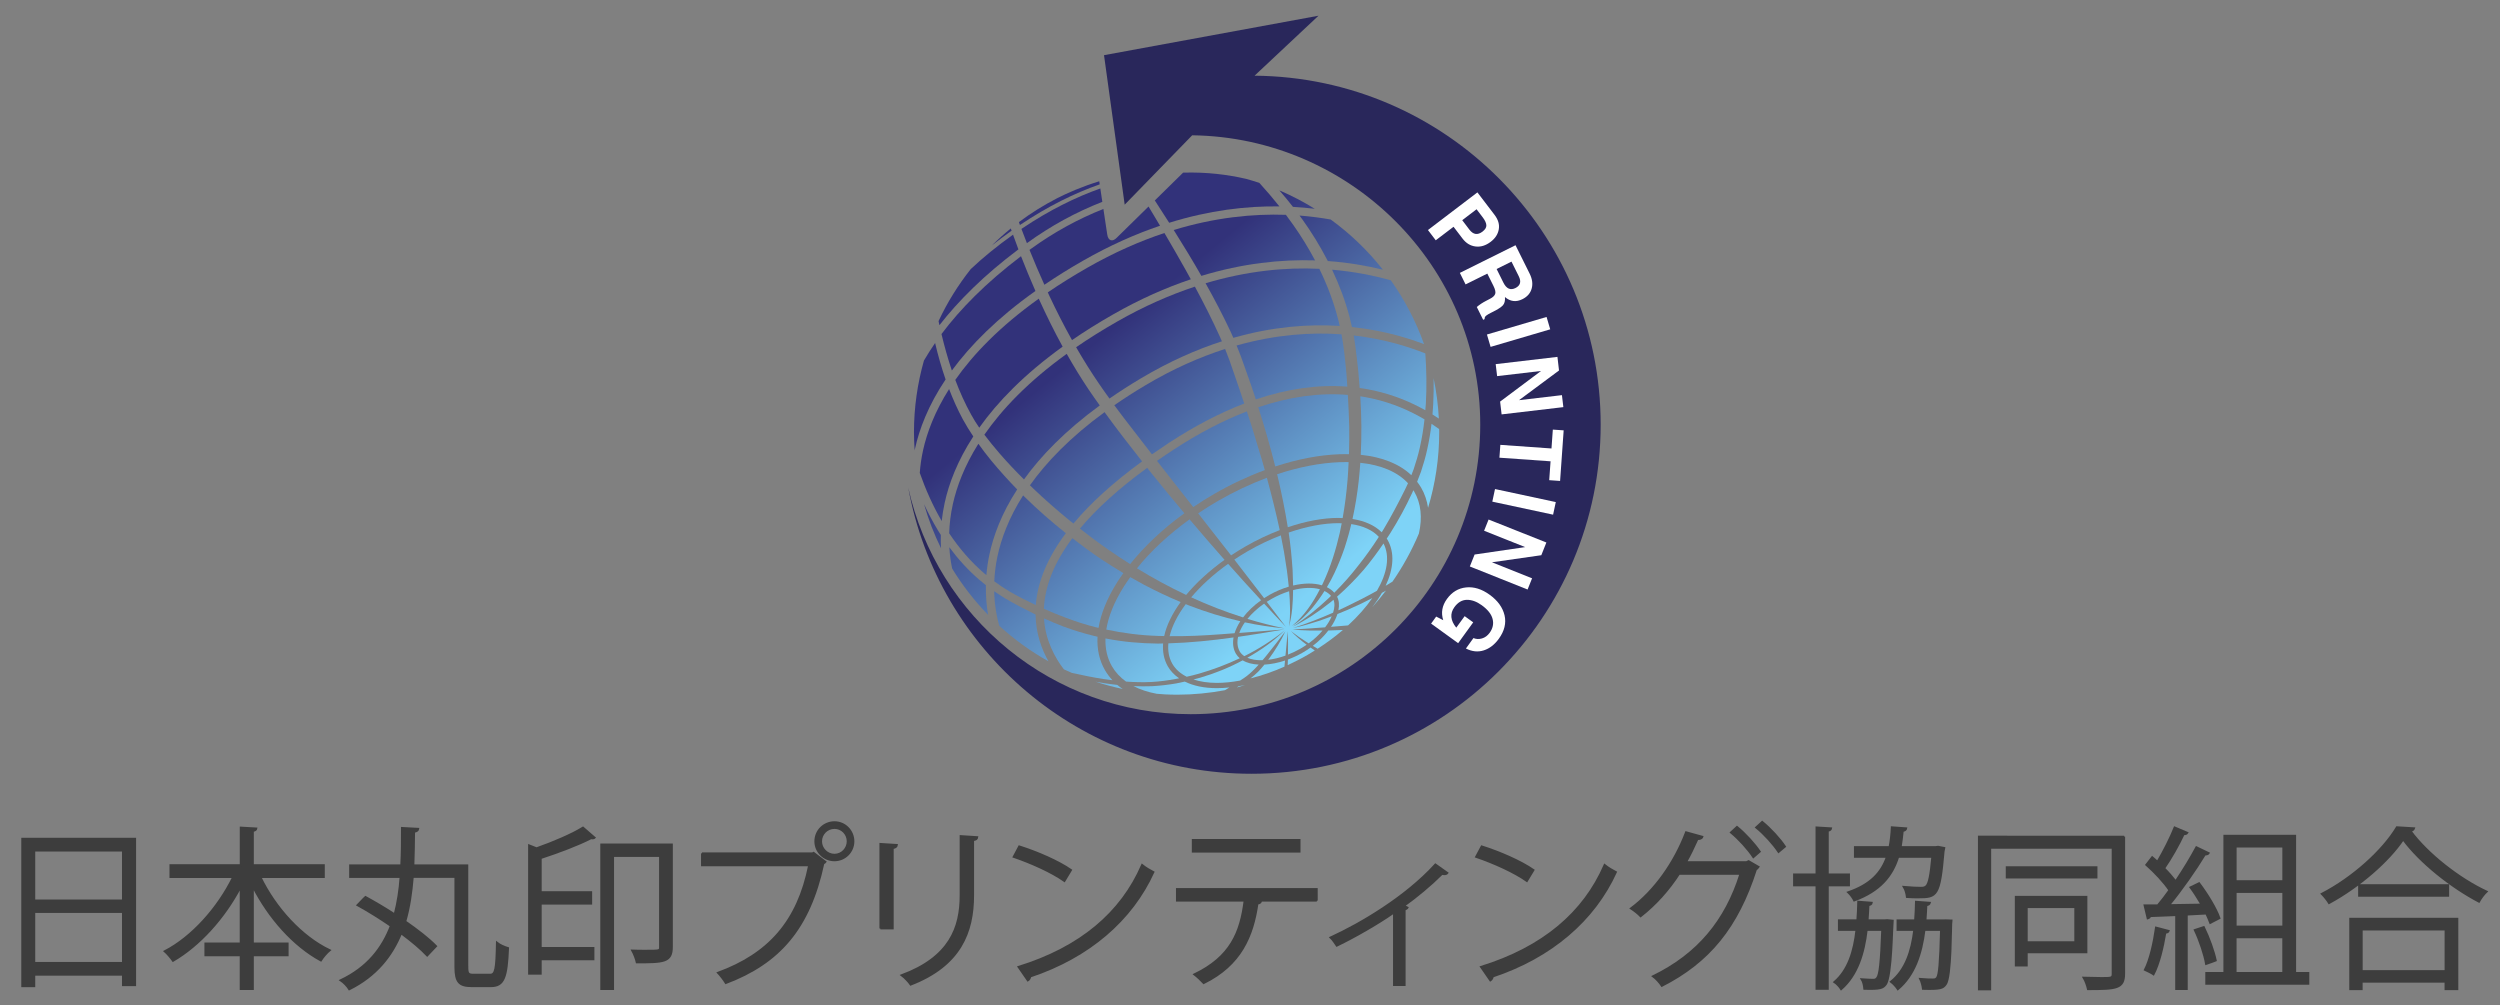 <svg xmlns="http://www.w3.org/2000/svg" xmlns:xlink="http://www.w3.org/1999/xlink" id="Layer_1" x="0px" y="0px" viewBox="0 0 6506.5 2616.9" style="enable-background:new 0 0 6506.5 2616.9;" xml:space="preserve"><rect x="0" y="0" width="6506.5" height="2616.9" fill="#808080" stroke="none"/><style type="text/css">	.st0{fill:#F58020;}	.st1{fill:#01723A;}	.st2{fill:#23B6EA;}	.st3{fill:none;stroke:#F58020;stroke-width:8;stroke-miterlimit:10;}	.st4{fill:none;stroke:#01723A;stroke-width:8;stroke-miterlimit:10;}	.st5{fill:none;stroke:#01723A;stroke-width:7;stroke-miterlimit:10;}	.st6{fill:none;stroke:#27B6EA;stroke-width:8;stroke-miterlimit:10;}	.st7{fill:none;stroke:#E61E25;stroke-width:7;stroke-miterlimit:10;}	.st8{fill:#D2E9F8;}	.st9{fill:#FBD3DD;}	.st10{fill:#BCD7A3;}	.st11{fill:#6FBCE9;}	.st12{fill:#DF1A7B;}	.st13{fill:#C8C9E5;}	.st14{fill:#EDAD94;}	.st15{fill:#359946;}	.st16{fill:#F4AAB9;}	.st17{fill:#939797;}	.st18{fill:#29275B;}	.st19{fill:url(#SVGID_1_);}	.st20{fill:url(#SVGID_2_);}	.st21{fill:url(#SVGID_3_);}	.st22{fill:url(#SVGID_4_);}	.st23{fill:url(#SVGID_5_);}	.st24{fill:url(#SVGID_6_);}	.st25{fill:url(#SVGID_7_);}	.st26{fill:url(#SVGID_8_);}	.st27{fill:url(#SVGID_9_);}	.st28{fill:url(#SVGID_10_);}	.st29{fill:url(#SVGID_11_);}	.st30{fill:url(#SVGID_12_);}	.st31{fill:url(#SVGID_13_);}	.st32{fill:url(#SVGID_14_);}	.st33{fill:url(#SVGID_15_);}	.st34{fill:url(#SVGID_16_);}	.st35{fill:url(#SVGID_17_);}	.st36{fill:url(#SVGID_18_);}	.st37{fill:url(#SVGID_19_);}	.st38{fill:url(#SVGID_20_);}	.st39{fill:url(#SVGID_21_);}	.st40{fill:url(#SVGID_22_);}	.st41{fill:url(#SVGID_23_);}	.st42{fill:url(#SVGID_24_);}	.st43{fill:url(#SVGID_25_);}	.st44{fill:url(#SVGID_26_);}	.st45{fill:url(#SVGID_27_);}	.st46{fill:url(#SVGID_28_);}	.st47{fill:url(#SVGID_29_);}	.st48{fill:url(#SVGID_30_);}	.st49{fill:url(#SVGID_31_);}	.st50{fill:url(#SVGID_32_);}	.st51{fill:url(#SVGID_33_);}	.st52{fill:url(#SVGID_34_);}	.st53{fill:url(#SVGID_35_);}	.st54{fill:url(#SVGID_36_);}	.st55{fill:url(#SVGID_37_);}	.st56{fill:url(#SVGID_38_);}	.st57{fill:url(#SVGID_39_);}	.st58{fill:url(#SVGID_40_);}	.st59{fill:url(#SVGID_41_);}	.st60{fill:url(#SVGID_42_);}	.st61{fill:url(#SVGID_43_);}	.st62{fill:url(#SVGID_44_);}	.st63{fill:url(#SVGID_45_);}	.st64{fill:url(#SVGID_46_);}	.st65{fill:url(#SVGID_47_);}	.st66{fill:url(#SVGID_48_);}	.st67{fill:url(#SVGID_49_);}	.st68{fill:url(#SVGID_50_);}	.st69{fill:url(#SVGID_51_);}	.st70{fill:url(#SVGID_52_);}	.st71{fill:url(#SVGID_53_);}	.st72{fill:url(#SVGID_54_);}	.st73{fill:url(#SVGID_55_);}	.st74{fill:url(#SVGID_56_);}	.st75{fill:url(#SVGID_57_);}	.st76{fill:url(#SVGID_58_);}	.st77{fill:url(#SVGID_59_);}	.st78{fill:#FFFFFF;}	.st79{fill:#3D3D3D;stroke:#3D3D3D;stroke-width:5;stroke-miterlimit:10;}</style><g>	<path class="st18" d="M3265.1,197l166.4-156.1l-558.2,102.7l53.8,389.1l175.7-180.6c411.6,5.3,749.7,340.4,749.7,753.2  c0,416.1-337.3,753.4-753.4,753.4c-359.9,0-660.7-252.5-735.4-590c77,423.7,447.7,745.1,893.6,745.1  c501.8,0,908.6-406.8,908.6-908.6C4165.9,606.2,3763.3,201.2,3265.1,197z"></path>	<g>		<linearGradient id="SVGID_1_" gradientUnits="userSpaceOnUse" x1="3725.135" y1="1285.123" x2="3183.933" y2="619.895">			<stop offset="0" style="stop-color:#7ED3F7"></stop>			<stop offset="1" style="stop-color:#32327A"></stop>		</linearGradient>		<path class="st19" d="M3433.7,699.6c-87.6-4.1-187.3,5.1-296.1,37.6c23.1,41.2,45.1,83.2,65.3,126.3c2.4,5.2,4.7,10.5,7,15.8   c102.5-29.3,195.8-36.2,276.8-31c-1.1-4.7-2.2-9.5-3.3-14.2C3471.8,787.7,3454.8,742.8,3433.7,699.6z"></path>		<linearGradient id="SVGID_2_" gradientUnits="userSpaceOnUse" x1="3679.091" y1="1322.583" x2="3137.889" y2="657.355">			<stop offset="0" style="stop-color:#7ED3F7"></stop>			<stop offset="1" style="stop-color:#32327A"></stop>		</linearGradient>		<path class="st20" d="M3496.4,901.5c-1.3-10.5-3.1-21-5.1-31.4c-79.4-5.7-171.5,0.5-272.9,29.1c7.7,18.8,14.9,37.9,21.3,56.8   c9.7,27.8,19.9,55.4,28.7,83.5c82.7-27.9,162.2-39.1,238.1-33.2c-0.8-11.8-1.5-23.7-2.4-35.5   C3501.6,947.6,3499.7,924.1,3496.4,901.5z"></path>		<linearGradient id="SVGID_3_" gradientUnits="userSpaceOnUse" x1="3498.85" y1="1469.219" x2="2957.648" y2="803.991">			<stop offset="0" style="stop-color:#7ED3F7"></stop>			<stop offset="1" style="stop-color:#32327A"></stop>		</linearGradient>		<path class="st21" d="M2830,696.7c-37.4,21.4-71.6,42.8-103,64.2c1.2,2.6,2.3,5.3,3.6,8c18.5,39.4,38.2,78.2,59.4,116.2   c32.5-22.3,68-44.6,106.8-66.7c70-40,137.7-69.8,202.4-91.5c-4.4-8.1-8.8-16.2-13.3-24.2c-18.1-32.3-36.6-64.3-55.4-96.3   C2966.4,627.7,2899.4,657.1,2830,696.7z"></path>		<linearGradient id="SVGID_4_" gradientUnits="userSpaceOnUse" x1="3747.795" y1="1266.688" x2="3206.592" y2="601.46">			<stop offset="0" style="stop-color:#7ED3F7"></stop>			<stop offset="1" style="stop-color:#32327A"></stop>		</linearGradient>		<path class="st22" d="M3346.7,559.1c-86.7-3-185,6.9-292,39.5c24.8,39.3,48.9,79,72,119.4c108.2-32.9,207.8-43.1,295.9-40.3   c-16.8-31.7-35.7-62.4-56.4-91.8C3359.9,576.9,3353.4,567.9,3346.7,559.1z"></path>		<linearGradient id="SVGID_5_" gradientUnits="userSpaceOnUse" x1="3617.953" y1="1372.322" x2="3076.751" y2="707.094">			<stop offset="0" style="stop-color:#7ED3F7"></stop>			<stop offset="1" style="stop-color:#32327A"></stop>		</linearGradient>		<path class="st23" d="M3511.5,1109.8c-0.7-27.4-2-54.7-3.6-82c-74-6.2-151.9,4.7-233.1,32.1c16.2,50.9,31.2,102.2,44.1,154.1   c57.3-18.8,113.7-29.8,166.1-31.8c8.9-0.3,17.4-0.3,25.9-0.1C3511.6,1158,3511.8,1133.9,3511.5,1109.8z"></path>		<linearGradient id="SVGID_6_" gradientUnits="userSpaceOnUse" x1="3410.492" y1="1541.104" x2="2869.289" y2="875.876">			<stop offset="0" style="stop-color:#7ED3F7"></stop>			<stop offset="1" style="stop-color:#32327A"></stop>		</linearGradient>		<path class="st24" d="M3240.5,1422.7c29.6-17.1,60-31.5,90.1-43c-9.6-44.8-20.7-89.2-32.7-133.5l-0.7-2.7   c-42.5,15.8-85.3,36-127.1,60.1c-17.8,10.3-35.1,21.1-51.8,32.4c28.6,36.4,57.1,72.9,85.6,109.4   C3215.7,1437.7,3227.8,1430.1,3240.5,1422.7z"></path>		<linearGradient id="SVGID_7_" gradientUnits="userSpaceOnUse" x1="3269.992" y1="1655.409" x2="2728.79" y2="990.181">			<stop offset="0" style="stop-color:#7ED3F7"></stop>			<stop offset="1" style="stop-color:#32327A"></stop>		</linearGradient>		<path class="st25" d="M3282.1,1562.2c-29-31.3-57.6-62.9-85.8-94.8c-38.3,27.3-70.8,57.1-96.1,87.2c43.8,20.1,88.9,37.7,135,52.3   C3247.2,1591,3263,1575.7,3282.1,1562.2z"></path>		<linearGradient id="SVGID_8_" gradientUnits="userSpaceOnUse" x1="3015.931" y1="1862.103" x2="2474.729" y2="1196.875">			<stop offset="0" style="stop-color:#7ED3F7"></stop>			<stop offset="1" style="stop-color:#32327A"></stop>		</linearGradient>		<path class="st26" d="M2587.7,1512.9c12.8,9.5,26,18.4,39.7,26.5c22,12.7,45.2,24.4,68.4,35.4c4.7-61.4,30.9-123.9,78.2-187.1   c-37.2-29.6-73.1-60.9-107.1-94.3c-1.4-1.3-2.7-2.7-4.1-4.1c-37.3,58.6-56.8,112.4-66.5,157.2   C2591.2,1470.1,2588.7,1492.4,2587.7,1512.9z"></path>		<linearGradient id="SVGID_9_" gradientUnits="userSpaceOnUse" x1="3056.864" y1="1828.801" x2="2515.662" y2="1163.573">			<stop offset="0" style="stop-color:#7ED3F7"></stop>			<stop offset="1" style="stop-color:#32327A"></stop>		</linearGradient>		<path class="st27" d="M2852.8,1632.7c2.1,0.5,4.2,0.9,6.2,1.4c6.2-37.1,22.3-77.1,48.4-118.5c5.1-8.1,10.6-16.1,16.3-24   c-19.2-11.5-38.2-23.4-56.9-35.7c-26-17.5-51.1-36-75.9-55.2c-46.7,62.5-71.4,123.8-74.1,183.6c19.3,8.6,38.7,16.8,58.5,24   C2800.6,1617.9,2826.5,1626,2852.8,1632.7z"></path>		<linearGradient id="SVGID_10_" gradientUnits="userSpaceOnUse" x1="3118.863" y1="1778.362" x2="2577.66" y2="1113.133">			<stop offset="0" style="stop-color:#7ED3F7"></stop>			<stop offset="1" style="stop-color:#32327A"></stop>		</linearGradient>		<path class="st28" d="M3029.9,1655.4c6.2-28.2,20.9-58.3,42.8-88.5c-32.4-13.5-64.2-28.6-95.3-45c-12-6.4-23.9-13.1-35.8-19.9   c-5.9,8.2-11.5,16.4-16.7,24.6c-24.9,39.5-40.2,77.4-45.7,111.9c44.1,9.4,89.1,15.1,134.5,16.5   C3019.1,1655.3,3024.5,1655.3,3029.9,1655.4z"></path>		<linearGradient id="SVGID_11_" gradientUnits="userSpaceOnUse" x1="3516.92" y1="1454.518" x2="2975.718" y2="789.29">			<stop offset="0" style="stop-color:#7ED3F7"></stop>			<stop offset="1" style="stop-color:#32327A"></stop>		</linearGradient>		<path class="st29" d="M2906.8,618.4c-11.5,12.1-22.8,8.5-25.1-8.1l-10-66.5c-66,26.2-128.5,60.4-188.5,103.8   c-1.3,0.9-2.5,1.9-3.8,2.8c12.2,30.5,25.2,60.7,38.7,90.7c31-21,64.6-42.1,101.3-63c69.1-39.4,135.8-69,199.7-90.6   c-9.9-16.7-19.8-33.4-29.9-50L2906.8,618.4z"></path>		<linearGradient id="SVGID_12_" gradientUnits="userSpaceOnUse" x1="3198.759" y1="1713.362" x2="2657.556" y2="1048.133">			<stop offset="0" style="stop-color:#7ED3F7"></stop>			<stop offset="1" style="stop-color:#32327A"></stop>		</linearGradient>		<path class="st30" d="M3213.1,1648c3.2-10.3,8.2-20.8,15-31.2c-45.4-10.4-90.1-24.2-133.6-41c-2.8-1.1-5.6-2.3-8.5-3.5   c-21.3,28.6-35.7,57-42,83.4c44.5,0.5,89.2-1.6,133.9-5L3213.1,1648z"></path>		<linearGradient id="SVGID_13_" gradientUnits="userSpaceOnUse" x1="3230.205" y1="1687.778" x2="2689.003" y2="1022.55">			<stop offset="0" style="stop-color:#7ED3F7"></stop>			<stop offset="1" style="stop-color:#32327A"></stop>		</linearGradient>		<path class="st31" d="M2486.2,988.7c11.7,31.2,25.3,61.5,41.4,90.5c6.4,11.7,13.4,22.9,21,33.9c47.4-66.8,116.6-138.6,217-210.9   c-21.8-39.7-41.8-80.4-60.6-121.5c-0.5-1.1-1-2.3-1.5-3.4C2601.8,850.1,2532.8,922.1,2486.2,988.7z"></path>		<linearGradient id="SVGID_14_" gradientUnits="userSpaceOnUse" x1="3243.151" y1="1677.246" x2="2701.949" y2="1012.018">			<stop offset="0" style="stop-color:#7ED3F7"></stop>			<stop offset="1" style="stop-color:#32327A"></stop>		</linearGradient>		<path class="st32" d="M3187,1457.1c-30.7-34.8-61.1-70-91.1-105.5c-53.8,38.8-100.4,82.2-136.9,127.5   c41.4,25.3,84.1,48.5,128,69.3C3113.2,1516.9,3146.9,1485.7,3187,1457.1z"></path>		<linearGradient id="SVGID_15_" gradientUnits="userSpaceOnUse" x1="3546.874" y1="1430.149" x2="3005.672" y2="764.92">			<stop offset="0" style="stop-color:#7ED3F7"></stop>			<stop offset="1" style="stop-color:#32327A"></stop>		</linearGradient>		<path class="st33" d="M3483.3,1347.9L3483.3,1347.9c3.8,0,7.4,0.3,11.1,0.5c5.9-33,10-66.3,12.8-99.7c1.2-15.3,2-30.6,2.7-46   c-2.5,0-5-0.1-7.5-0.1c-5.5,0-11,0.1-16.7,0.3c-50.9,2-105.9,12.8-161.9,31.3c0.4,1.7,0.9,3.4,1.3,5.2   c10.3,43.9,19.4,88.2,26.5,132.8C3398,1356.4,3443.2,1347.9,3483.3,1347.9z"></path>		<linearGradient id="SVGID_16_" gradientUnits="userSpaceOnUse" x1="2999.962" y1="1875.094" x2="2458.76" y2="1209.866">			<stop offset="0" style="stop-color:#7ED3F7"></stop>			<stop offset="1" style="stop-color:#32327A"></stop>		</linearGradient>		<path class="st34" d="M2647.3,1273.8c-23.6-24.1-46.2-49.4-67.8-75.4c-11.5-14-22.6-28.5-33.2-43.4   c-36.6,58.2-56.2,111.5-66.3,156.5c-6.1,27.4-8.9,53-9.7,76.4c25.8,38.8,56.3,74.3,91.5,104.5c1.8,1.5,3.6,2.9,5.4,4.4   c1.4-16.9,3.8-34.6,7.8-53.4C2585.2,1395.2,2606.3,1337.1,2647.3,1273.8z"></path>		<linearGradient id="SVGID_17_" gradientUnits="userSpaceOnUse" x1="2973.187" y1="1896.877" x2="2431.984" y2="1231.649">			<stop offset="0" style="stop-color:#7ED3F7"></stop>			<stop offset="1" style="stop-color:#32327A"></stop>		</linearGradient>		<path class="st35" d="M2895.3,1770.4c-7.4-8-13.9-16.6-19.4-26c-14.8-25.6-21.2-55.1-19.5-87.3c-3.1-0.7-6.2-1.4-9.2-2.1   c-27.2-6.7-54-14.9-80.2-24.6c-16.9-6.4-33.5-13.6-50-21c3.7,57,28.2,101.9,51.8,132.6c6.9,3.2,13.9,6.3,20.9,9.3   c27.4,6.2,54.9,11.7,82.6,16C2880,1768.5,2887.6,1769.4,2895.3,1770.4z"></path>		<linearGradient id="SVGID_18_" gradientUnits="userSpaceOnUse" x1="2892.925" y1="1962.174" x2="2351.723" y2="1296.946">			<stop offset="0" style="stop-color:#7ED3F7"></stop>			<stop offset="1" style="stop-color:#32327A"></stop>		</linearGradient>		<path class="st36" d="M2548.1,1508.4c-29-25-54.7-53.5-77.4-84.1c1.3,21.3,4.1,39.9,7.4,55.5c26.7,43.8,58.2,84.2,93.7,120.7   c-3.9-21.3-6.5-47.5-5.9-77.5C2559.9,1518.2,2553.9,1513.4,2548.1,1508.4z"></path>		<linearGradient id="SVGID_19_" gradientUnits="userSpaceOnUse" x1="2902.701" y1="1954.221" x2="2361.498" y2="1288.993">			<stop offset="0" style="stop-color:#7ED3F7"></stop>			<stop offset="1" style="stop-color:#32327A"></stop>		</linearGradient>		<path class="st37" d="M2440.6,1379.5c-13.2-21.8-25-44.3-35.6-67.2c11.4,39.9,26.2,78.2,44.2,114.8c-0.7-11-0.9-22.6-0.6-34.8   C2445.9,1388,2443.2,1383.8,2440.6,1379.5z"></path>		<linearGradient id="SVGID_20_" gradientUnits="userSpaceOnUse" x1="3181.794" y1="1727.164" x2="2640.591" y2="1061.936">			<stop offset="0" style="stop-color:#7ED3F7"></stop>			<stop offset="1" style="stop-color:#32327A"></stop>		</linearGradient>		<path class="st38" d="M3218.7,1789.3c7.3-2,14.7-4.2,22-6.5c-5.7,1.2-11.3,2.3-16.9,3.2   C3222.1,1787.1,3220.4,1788.2,3218.7,1789.3z"></path>		<linearGradient id="SVGID_21_" gradientUnits="userSpaceOnUse" x1="3087.871" y1="1803.575" x2="2546.669" y2="1138.347">			<stop offset="0" style="stop-color:#7ED3F7"></stop>			<stop offset="1" style="stop-color:#32327A"></stop>		</linearGradient>		<path class="st39" d="M3188,1796.3c3.9-2.4,7.8-4.7,11.7-7.1c-11.1,1.1-22,1.8-32.5,1.8c-33,0-61.2-6-83.7-17.1   c-7.3,1.6-14.6,3.3-21.9,4.7c-21,3.6-42.2,6.1-63.6,7.3c-16.1,0.7-32.2,0.4-48.2-0.3c17.5,9.1,37.8,15.8,60.6,20   c6.7,0.5,13.4,1.2,20.1,1.5c0.4,0,0.7,0,1.1,0.1c10.9,0.5,21.9,0.8,33,0.8C3106.8,1807.9,3148,1803.8,3188,1796.3z"></path>		<linearGradient id="SVGID_22_" gradientUnits="userSpaceOnUse" x1="3176.555" y1="1731.426" x2="2635.352" y2="1066.197">			<stop offset="0" style="stop-color:#7ED3F7"></stop>			<stop offset="1" style="stop-color:#32327A"></stop>		</linearGradient>		<path class="st40" d="M3267.6,1738.6c2.8-2.9,5.5-5.9,8.3-8.9c-16.3-0.8-30.7-4.4-41.7-11.1c-35,18.9-72.1,33.9-110.4,45.1   c-5.9,1.7-11.8,3.2-17.7,4.7c17.8,5.8,38.3,8.9,61.2,8.9c18.7,0,39-2.1,60.1-6c3.3-2.2,6.7-4.3,10-6.5   C3248.6,1757.3,3258.2,1748.4,3267.6,1738.6z"></path>		<linearGradient id="SVGID_23_" gradientUnits="userSpaceOnUse" x1="3221.97" y1="1694.478" x2="2680.768" y2="1029.25">			<stop offset="0" style="stop-color:#7ED3F7"></stop>			<stop offset="1" style="stop-color:#32327A"></stop>		</linearGradient>		<path class="st41" d="M2941.3,1468.1c37.6-47.1,85.6-92.1,141.1-132.3c-29.3-35-58.3-70.2-86.9-105.8c-3.3-4.1-6.5-8.3-9.8-12.4   c-73.3,53.4-131.7,106.2-175.1,158.2c24,18.8,48.4,37.2,73.6,54.5C2902.9,1443.3,2921.9,1455.9,2941.3,1468.1z"></path>		<linearGradient id="SVGID_24_" gradientUnits="userSpaceOnUse" x1="3480.595" y1="1484.072" x2="2939.392" y2="818.844">			<stop offset="0" style="stop-color:#7ED3F7"></stop>			<stop offset="1" style="stop-color:#32327A"></stop>		</linearGradient>		<path class="st42" d="M3109.8,746c-64.6,21.4-132.2,50.9-202.3,90.9c-38.9,22.2-74.4,44.5-106.8,66.8c18.7,32.4,38.5,64.2,59.6,95   c8.8,13,18,25.8,27.2,38.6c25.6-17.8,53.1-35.5,82.9-53.2c73-43.3,143.2-74.3,209.7-95.8c-1.8-4.1-3.5-8.1-5.3-12.2   C3154.9,832.2,3132.9,788.8,3109.8,746z"></path>		<linearGradient id="SVGID_25_" gradientUnits="userSpaceOnUse" x1="3212.335" y1="1702.316" x2="2671.133" y2="1037.088">			<stop offset="0" style="stop-color:#7ED3F7"></stop>			<stop offset="1" style="stop-color:#32327A"></stop>		</linearGradient>		<path class="st43" d="M2680.5,1263c2.7,2.6,5.4,5.3,8.1,7.9c30.4,29.1,62.2,56.8,94.7,83.4c3.4,2.8,7,5.5,10.5,8.3   c44.6-53.5,104.2-107.5,178.6-161.8c-33.3-42.1-66.1-84.5-97.7-128.1C2785.4,1138,2723.4,1202.7,2680.5,1263z"></path>		<linearGradient id="SVGID_26_" gradientUnits="userSpaceOnUse" x1="3013.519" y1="1864.064" x2="2472.316" y2="1198.836">			<stop offset="0" style="stop-color:#7ED3F7"></stop>			<stop offset="1" style="stop-color:#32327A"></stop>		</linearGradient>		<path class="st44" d="M2458.7,1308.3c10.8-49.3,32.7-108.2,74.4-172.4c-9.7-14.5-18.9-29.3-27.3-44.7   c-13.7-25.5-25.4-51.8-35.7-78.6c-37.4,59-57.4,113-67.6,158.6c-4.7,21-7.3,40.8-8.7,59.5c15.3,43.5,34.1,85.7,57.1,125.4   C2452.6,1340.9,2455.1,1324.9,2458.7,1308.3z"></path>		<linearGradient id="SVGID_27_" gradientUnits="userSpaceOnUse" x1="3438.287" y1="1518.491" x2="2897.084" y2="853.263">			<stop offset="0" style="stop-color:#7ED3F7"></stop>			<stop offset="1" style="stop-color:#32327A"></stop>		</linearGradient>		<path class="st45" d="M3019.9,1210.7c28.5,36.4,57,72.7,85.6,109c17.5-11.8,35.5-23.2,54.2-34c43.4-25.1,87.8-45.9,132-62.2   l-6.7-24.3l-14.3-46.8c-7.8-27.5-16.8-54.6-25.6-81.7c-61.9,23.8-125.6,57-191.1,99.8c-14.7,9.7-29,19.3-42.7,28.9L3019.9,1210.7z   "></path>		<linearGradient id="SVGID_28_" gradientUnits="userSpaceOnUse" x1="3509.141" y1="1460.847" x2="2967.938" y2="795.619">			<stop offset="0" style="stop-color:#7ED3F7"></stop>			<stop offset="1" style="stop-color:#32327A"></stop>		</linearGradient>		<path class="st46" d="M3500.9,1580.2c28-13.3,55.6-27.4,82.7-42.6c26.9-46.1,34.4-89.9,17.1-123.2c-16.1,23.8-33.3,46.9-51.8,68.9   c-21.5,24.7-44.6,48-69.1,69.6c5.2,9.7,6.3,21.8,3.5,35.4C3489.2,1585.5,3495.1,1582.9,3500.9,1580.2z"></path>		<linearGradient id="SVGID_29_" gradientUnits="userSpaceOnUse" x1="3462.302" y1="1498.955" x2="2921.099" y2="833.726">			<stop offset="0" style="stop-color:#7ED3F7"></stop>			<stop offset="1" style="stop-color:#32327A"></stop>		</linearGradient>		<path class="st47" d="M3209.8,966.5c-6.5-20-13.7-39.2-21.4-58.3c-65.6,21.1-134.9,51.5-207.1,94.4   c-29.2,17.3-56.1,34.7-81.2,52.1c12.6,17.1,25.5,34,38.5,50.8l59.5,77c14.2-9.9,28.9-19.9,44.1-29.9   c67.1-43.9,132.5-77.9,196.1-102.3c-4.1-12.5-8.2-25.1-12.6-37.5L3209.8,966.5z"></path>		<linearGradient id="SVGID_30_" gradientUnits="userSpaceOnUse" x1="3216.143" y1="1699.218" x2="2674.94" y2="1033.99">			<stop offset="0" style="stop-color:#7ED3F7"></stop>			<stop offset="1" style="stop-color:#32327A"></stop>		</linearGradient>		<path class="st48" d="M2665,1247.8c44.1-61.4,107.4-126.8,197.3-192.6c-9.3-13-18.6-26-27.6-39.3c-20.8-30.9-40.2-62.6-58.5-95   c-100.4,72.5-168.4,144.3-214.3,210.5c12.5,16.6,25.8,32.6,39.4,48.5C2621.6,1203.4,2643,1225.9,2665,1247.8z"></path>		<linearGradient id="SVGID_31_" gradientUnits="userSpaceOnUse" x1="3312.529" y1="1620.803" x2="2771.326" y2="955.575">			<stop offset="0" style="stop-color:#7ED3F7"></stop>			<stop offset="1" style="stop-color:#32327A"></stop>		</linearGradient>		<path class="st49" d="M3421.9,1693c-3.7-2.5-7.4-5.1-11.1-7.7c-7,5-14.2,9.7-21.8,14c-12.3,6.9-24.7,12.6-37.1,17.2   c-0.1,4.8-0.3,9.7-0.5,14.5c17.2-7.9,34.5-16.6,51.7-26.6C3409.5,1700.6,3415.8,1696.8,3421.9,1693z"></path>		<linearGradient id="SVGID_32_" gradientUnits="userSpaceOnUse" x1="3331.093" y1="1605.7" x2="2789.891" y2="940.472">			<stop offset="0" style="stop-color:#7ED3F7"></stop>			<stop offset="1" style="stop-color:#32327A"></stop>		</linearGradient>		<path class="st50" d="M3346.7,1694.8c1.9-17.5,3-35,4.5-52.6c1.2,20.5,1.3,41,0.9,61.5c10.4-4.1,20.8-8.9,31.1-14.7   c6-3.4,11.8-7.2,17.5-11c-14.6-10.9-28.6-22.7-41.2-35.8c13.4,10.6,27.4,20.3,41.9,29.3c1.5,1,3.1,1.9,4.6,2.9   c13.7-10,25.8-21.3,36.1-33.4c-10.3,0.1-20.7,0.2-31,0.1c-15.8-0.7-31.6-1-47.4-2.6l47.2-3.1c12.6-0.8,25.2-1.7,37.8-2.7   c3.4-4.5,6.7-9.1,9.5-13.8c3.1-5.1,5.6-10.1,7.7-14.9c-10,3.8-19.9,7.5-30,11c-23.4,7.4-46.8,14.7-70.8,19.5   c35.6-11.3,70.3-24.9,104.4-39.9c4.3-13.2,4.7-24.9,1-33.7c-2.1,1.8-4.2,3.7-6.4,5.5c-30.8,24.8-63.8,46.9-99,64.5   c32.6-22,63.4-46.1,91.6-72.9c2.5-2.3,4.9-4.8,7.4-7.2c-4.5-5.2-10.3-9.4-17-12.6c-9.7,15.3-20.2,30.1-31.8,44   c-15.3,18-32.4,35-52.7,47c31.4-26,54.3-59.9,72.6-95.6c-19.2-5.3-43.6-4.5-69.8,2.2c-0.4,31.9-2,64.3-10.8,95.1   c2.8-16.2,3-32.5,2.8-48.8c-0.2-14.5-1-28.9-2.3-43.3c-15,4.7-30.5,11.3-45.7,19.9c-4.3,2.4-8.5,5-12.5,7.6   c16.7,21.8,33.4,43.5,49.9,65.5c-19.2-20-37.9-40.5-56.8-60.8c-17.4,12.1-32.1,25.7-43.4,39.7c31.8,9.7,64.1,18,96.9,24.7   c-34.8-3-69.4-8.4-103.6-15.7c-6.4,9.2-11.4,18.5-14.6,27.6l117.3-9.1c-40,6.8-80,13.5-120.3,19.3c-3.1,13.8-2,26.8,4.2,37.8   c2.8,5,7,9.1,12,12.4c37.2-18.6,72.7-40.9,105.3-67.4c-28.7,28.4-62.2,51.7-97.4,71.6c10.7,4.7,24.2,6.8,39.5,6.4   c2.9-3.4,5.8-6.8,8.7-10.3c17.3-21.2,34-43.1,50.9-65.2c-11.8,25.2-26.2,49.1-42.7,71.5c-0.7,1-1.5,1.9-2.3,2.9   c14.3-1.7,29.6-5.3,45.1-10.9C3346,1702.4,3346.4,1698.6,3346.7,1694.8z"></path>		<linearGradient id="SVGID_33_" gradientUnits="userSpaceOnUse" x1="3379.439" y1="1566.367" x2="2838.237" y2="901.139">			<stop offset="0" style="stop-color:#7ED3F7"></stop>			<stop offset="1" style="stop-color:#32327A"></stop>		</linearGradient>		<path class="st51" d="M3495,1639.6c-12.2,0.6-24.3,1.1-36.5,1.3c-0.4,0-0.9,0-1.3,0c-11.1,14.5-24.8,28.1-40.5,40   c4.2,2.5,8.3,5,12.6,7.5C3453.1,1673,3475.2,1656.6,3495,1639.6z"></path>		<linearGradient id="SVGID_34_" gradientUnits="userSpaceOnUse" x1="2915.948" y1="1943.444" x2="2374.746" y2="1278.216">			<stop offset="0" style="stop-color:#7ED3F7"></stop>			<stop offset="1" style="stop-color:#32327A"></stop>		</linearGradient>		<path class="st52" d="M2728.8,1721.2c-18.3-32.2-32.9-73.2-33.7-122c-1.6-0.8-3.2-1.4-4.7-2.2c-25.1-12.2-49.4-25.1-73.8-39.3   c-9.9-5.9-19.6-12.3-29.1-18.9c0.9,38.9,7.4,69.9,13.1,89.8C2639.5,1664.2,2682.5,1695.3,2728.8,1721.2z"></path>		<linearGradient id="SVGID_35_" gradientUnits="userSpaceOnUse" x1="3449.09" y1="1509.702" x2="2907.887" y2="844.474">			<stop offset="0" style="stop-color:#7ED3F7"></stop>			<stop offset="1" style="stop-color:#32327A"></stop>		</linearGradient>		<path class="st53" d="M3571.5,1556.6c-21.9,11.4-44.2,22-66.8,31.7c-7.9,3.4-15.9,6.5-23.9,9.7c-2.8,8.6-6.8,17.6-12.4,26.8   c-1.3,2.2-2.9,4.4-4.4,6.6c14.8-1.2,29.6-2.4,44.5-3.7C3533.8,1604.5,3555,1580.5,3571.5,1556.6z"></path>		<linearGradient id="SVGID_36_" gradientUnits="userSpaceOnUse" x1="3059.203" y1="1826.898" x2="2518.001" y2="1161.67">			<stop offset="0" style="stop-color:#7ED3F7"></stop>			<stop offset="1" style="stop-color:#32327A"></stop>		</linearGradient>		<path class="st54" d="M2930.6,1773.9c22.3,1.6,44.6,2.1,66.9,1c20.7-1.2,41.5-3.9,62.1-7.8c3-0.5,6.1-1.2,9.1-1.8   c-12.2-8.4-22.2-18.6-29.2-30.8c-10.2-17.7-14.1-38-12.4-59.8c-4.6,0.1-9.1,0.3-13.7,0.3c-45.5-0.5-91.3-4.5-136.3-13.4   c-0.9,26.8,4.6,51.3,16.8,72.4C2902.9,1749.6,2915.3,1762.9,2930.6,1773.9z"></path>		<linearGradient id="SVGID_37_" gradientUnits="userSpaceOnUse" x1="3167.367" y1="1738.9" x2="2626.164" y2="1073.672">			<stop offset="0" style="stop-color:#7ED3F7"></stop>			<stop offset="1" style="stop-color:#32327A"></stop>		</linearGradient>		<path class="st55" d="M3120.7,1753.2c36.2-10.4,71.7-23.8,105.9-40c-4.1-3.5-7.6-7.6-10.3-12.3c-7-12.3-8.6-26.7-5.9-41.9   c-56.1,7.9-112.6,13.7-169.6,15.4c-1.8,19.6,1.4,37.7,10.4,53.3c8.3,14.4,21.2,25.5,37.3,33.6   C3099.3,1758.9,3110.1,1756.2,3120.7,1753.2z"></path>		<linearGradient id="SVGID_38_" gradientUnits="userSpaceOnUse" x1="3245.169" y1="1675.604" x2="2703.967" y2="1010.376">			<stop offset="0" style="stop-color:#7ED3F7"></stop>			<stop offset="1" style="stop-color:#32327A"></stop>		</linearGradient>		<path class="st56" d="M3344.4,1719.1c-18.7,6.2-36.9,9.7-53.7,10.6c-4.7,5.8-9.6,11.5-14.7,17c-6.6,6.7-13.9,13.1-21.5,18.9   c28.4-7.1,58.2-17.2,88.4-30.6C3343.4,1729.6,3343.9,1724.4,3344.4,1719.1z"></path>		<linearGradient id="SVGID_39_" gradientUnits="userSpaceOnUse" x1="3513.292" y1="1457.47" x2="2972.089" y2="792.241">			<stop offset="0" style="stop-color:#7ED3F7"></stop>			<stop offset="1" style="stop-color:#32327A"></stop>		</linearGradient>		<path class="st57" d="M2772.9,505.4c-6.9,3.2-13.7,6.5-20.4,9.9c-0.8,0.4-1.5,0.8-2.3,1.2c-34.6,17.8-67.6,38.4-98.4,61.6   c0.9,2.5,1.7,5,2.7,7.5c0.2-0.2,0.5-0.3,0.7-0.5c72.2-48.4,141.4-82.3,206.9-105.3l-1.2-8c-21.3,6.5-42.1,14-62.4,22.4   c-2.5,1-4.9,2.1-7.4,3.2C2785,499.9,2778.9,502.6,2772.9,505.4z"></path>		<linearGradient id="SVGID_40_" gradientUnits="userSpaceOnUse" x1="2976.331" y1="1894.321" x2="2435.128" y2="1229.092">			<stop offset="0" style="stop-color:#7ED3F7"></stop>			<stop offset="1" style="stop-color:#32327A"></stop>		</linearGradient>		<path class="st58" d="M2870.8,1777.6c-6.8-1.1-13.5-2.3-20.2-3.5c23.3,7.5,47,13.9,71.3,19c-4.9-3.3-9.7-6.8-14.1-10.6   C2895.4,1781.1,2883,1779.5,2870.8,1777.6z"></path>		<linearGradient id="SVGID_41_" gradientUnits="userSpaceOnUse" x1="3509.382" y1="1460.651" x2="2968.18" y2="795.423">			<stop offset="0" style="stop-color:#7ED3F7"></stop>			<stop offset="1" style="stop-color:#32327A"></stop>		</linearGradient>		<path class="st59" d="M3596.5,1543c-7.1,12.4-15.6,25-25.2,37.5c12.5-14,24.5-28.5,35.8-43.4   C3603.6,1539.1,3600.1,1541,3596.5,1543z"></path>		<linearGradient id="SVGID_42_" gradientUnits="userSpaceOnUse" x1="3852.074" y1="1181.851" x2="3310.872" y2="516.623">			<stop offset="0" style="stop-color:#7ED3F7"></stop>			<stop offset="1" style="stop-color:#32327A"></stop>		</linearGradient>		<path class="st60" d="M3728.2,1078.7c5.7,3.5,11.2,7.1,16.5,10.7c-1.8-35.9-6.5-71-13.6-105.3c0.4,22.5,0.1,45-1,67.5   C3729.6,1060.7,3729,1069.7,3728.2,1078.7z"></path>		<linearGradient id="SVGID_43_" gradientUnits="userSpaceOnUse" x1="3761.001" y1="1255.944" x2="3219.798" y2="590.716">			<stop offset="0" style="stop-color:#7ED3F7"></stop>			<stop offset="1" style="stop-color:#32327A"></stop>		</linearGradient>		<path class="st61" d="M3716.7,1321.6c18.8-62.4,29-128.5,29-197c0-2.6-0.2-5.3-0.2-7.9c-6.4-4.6-12.9-9.2-19.8-13.7   c-2.7,22.4-6.3,44.7-11.3,66.8c-4.1,19.5-9.9,38.7-16.1,57.7c-3.1,8.8-6.5,17.6-10.1,26.3c3.8,5,7.4,10.1,10.6,15.6   C3708,1285.3,3713.9,1302.9,3716.7,1321.6z"></path>		<linearGradient id="SVGID_44_" gradientUnits="userSpaceOnUse" x1="3618.982" y1="1371.485" x2="3077.78" y2="706.257">			<stop offset="0" style="stop-color:#7ED3F7"></stop>			<stop offset="1" style="stop-color:#32327A"></stop>		</linearGradient>		<path class="st62" d="M3692.9,1388.4c9.3-41.2,5.5-78.3-12.1-108.7c-0.8-1.3-1.6-2.5-2.4-3.8c-1.1,2.3-2,4.6-3.1,6.9   c-16.5,35.9-35.5,70.7-56.6,104.3c-3.1,4.9-6.4,9.8-9.6,14.7c0.6,1,1.4,1.8,1.9,2.8c19.2,33.2,16.2,75.4-4.8,120   c6-3.6,12-7.2,17.9-10.9C3651.2,1474.5,3674.3,1432.7,3692.9,1388.4z"></path>		<linearGradient id="SVGID_45_" gradientUnits="userSpaceOnUse" x1="3889.713" y1="1151.229" x2="3348.51" y2="486.001">			<stop offset="0" style="stop-color:#7ED3F7"></stop>			<stop offset="1" style="stop-color:#32327A"></stop>		</linearGradient>		<path class="st63" d="M3365.1,538.4c19.5,1.1,38.4,2.8,56.7,5c-29.3-18.2-60.1-34.3-92.1-47.9   C3341.8,509.5,3353.7,523.7,3365.1,538.4z"></path>		<linearGradient id="SVGID_46_" gradientUnits="userSpaceOnUse" x1="3897.204" y1="1145.136" x2="3356.002" y2="479.907">			<stop offset="0" style="stop-color:#7ED3F7"></stop>			<stop offset="1" style="stop-color:#32327A"></stop>		</linearGradient>		<path class="st64" d="M3463.3,571.3c-25.6-4.5-52.7-8.1-81.2-10.3c2.2,3,4.5,6,6.7,9c24.9,34.6,47.4,71.3,67,109.4   c52.5,3.7,100.5,12,143.4,22.6C3560.1,652.4,3514.4,608.4,3463.3,571.3z"></path>		<linearGradient id="SVGID_47_" gradientUnits="userSpaceOnUse" x1="3873.528" y1="1164.397" x2="3332.325" y2="499.169">			<stop offset="0" style="stop-color:#7ED3F7"></stop>			<stop offset="1" style="stop-color:#32327A"></stop>		</linearGradient>		<path class="st65" d="M3466.9,701.9c19,40,34.7,81.7,45.9,124.8c1.9,8.1,3.9,16.2,5.8,24.4c46.1,4.9,87.8,13.5,124.3,23.7   c22.5,6.3,43.5,13.3,63.3,20.7c-21.2-59.6-50.5-115.2-86.4-165.9C3575.1,717,3523.8,706.8,3466.9,701.9z"></path>		<linearGradient id="SVGID_48_" gradientUnits="userSpaceOnUse" x1="3736.718" y1="1275.699" x2="3195.516" y2="610.471">			<stop offset="0" style="stop-color:#7ED3F7"></stop>			<stop offset="1" style="stop-color:#32327A"></stop>		</linearGradient>		<path class="st66" d="M3679.3,1220.8c6-18.2,11.7-36.6,15.8-55.5c5.6-24.3,9.5-48.9,12.3-73.8c-38-22.6-83-42.4-135-54.1   c-10.6-2.4-21.3-4.3-32.1-6c1.6,25.9,2.6,51.9,2.8,77.9c0.1,24.8-0.4,49.6-1.6,74.4c56,5.7,100.9,23.8,131.7,53.1   C3675.3,1231.6,3677.3,1226.2,3679.3,1220.8z"></path>		<linearGradient id="SVGID_49_" gradientUnits="userSpaceOnUse" x1="3821.216" y1="1206.956" x2="3280.013" y2="541.728">			<stop offset="0" style="stop-color:#7ED3F7"></stop>			<stop offset="1" style="stop-color:#32327A"></stop>		</linearGradient>		<path class="st67" d="M3710.9,1050.6c2.5-43.5,1.7-87.2-1.3-130.8c-22.7-8.9-47.1-17.4-73.5-24.7c-33.4-9.3-71.3-17.2-113-22   l1.2,6.3l2.6,17.8c3.4,23.8,5.7,47,8.3,70.6c1.4,14,2.5,28,3.5,42c13,1.9,25.9,4,38.6,6.9c50.5,11.4,94.6,29.8,132.2,51   C3710.1,1061.9,3710.6,1056.3,3710.9,1050.6z"></path>		<linearGradient id="SVGID_50_" gradientUnits="userSpaceOnUse" x1="3469.44" y1="1493.146" x2="2928.238" y2="827.918">			<stop offset="0" style="stop-color:#7ED3F7"></stop>			<stop offset="1" style="stop-color:#32327A"></stop>		</linearGradient>		<path class="st68" d="M3364.1,1483.3c0.5,13.6,1.1,27.1,1.3,40.6c27.9-6.7,54-6.9,75-0.6c1-2.1,2.1-4.2,3.1-6.3   c19.6-41.9,33.4-86.2,43.6-131.2c1.8-7.9,3.3-15.9,4.8-23.9c-2.9-0.1-5.6-0.3-8.6-0.3c-38.4,0-82.8,8.4-129.4,24.4   c2.3,15.9,4.4,31.9,6.1,48C3361.4,1450.4,3363.1,1466.8,3364.1,1483.3z"></path>		<linearGradient id="SVGID_51_" gradientUnits="userSpaceOnUse" x1="3515.263" y1="1455.867" x2="2974.061" y2="790.638">			<stop offset="0" style="stop-color:#7ED3F7"></stop>			<stop offset="1" style="stop-color:#32327A"></stop>		</linearGradient>		<path class="st69" d="M3535.1,1471.9c19.1-23.9,36.9-48.9,53.4-74.7c-16.4-17.7-41.2-28.7-71.7-33.2c-2.2,9.2-4.4,18.4-7,27.5   c-3.1,11.5-6.8,22.8-10.3,34.2c-4.1,11.2-7.8,22.5-12.5,33.5c-8.9,22.1-18.8,43.8-30.9,64.3c-0.9,1.6-1.9,3.1-2.8,4.7   c7.6,3.7,14.1,8.5,19.3,14.4C3495,1520.4,3515.9,1496.8,3535.1,1471.9z"></path>		<linearGradient id="SVGID_52_" gradientUnits="userSpaceOnUse" x1="3635.763" y1="1357.833" x2="3094.561" y2="692.605">			<stop offset="0" style="stop-color:#7ED3F7"></stop>			<stop offset="1" style="stop-color:#32327A"></stop>		</linearGradient>		<path class="st70" d="M3664.5,1257.7c-27.2-29.4-69.7-47.6-124.2-53.2c-1.1,15.7-2.3,31.3-4.1,46.9c-3.6,33.3-9,66.5-16.2,99.3   c32.2,5,58.1,16.8,76,34.6c1.9-3,3.8-5.9,5.6-9c19.9-33.3,37.9-67.7,55.3-102.6C3659.5,1268.5,3662,1263.1,3664.5,1257.7z"></path>		<linearGradient id="SVGID_53_" gradientUnits="userSpaceOnUse" x1="3383.38" y1="1563.161" x2="2842.177" y2="897.933">			<stop offset="0" style="stop-color:#7ED3F7"></stop>			<stop offset="1" style="stop-color:#32327A"></stop>		</linearGradient>		<path class="st71" d="M3303.7,1548.3c16.7-9.4,33.8-16.5,50.4-21.5c-1.2-14.1-3.1-28.1-4.8-42.1l-7.5-48.2   c-2.5-14.4-5.4-28.8-8.3-43.2c-28.4,11-57.4,24.6-86.1,41.2c-12.1,7-23.7,14.3-35,21.8c26,33.4,51.8,66.8,77.5,100.4   C3294.4,1553.9,3299,1551,3303.7,1548.3z"></path>		<linearGradient id="SVGID_54_" gradientUnits="userSpaceOnUse" x1="3258.346" y1="1664.883" x2="2717.144" y2="999.655">			<stop offset="0" style="stop-color:#7ED3F7"></stop>			<stop offset="1" style="stop-color:#32327A"></stop>		</linearGradient>		<path class="st72" d="M2450.3,869.4c7.7,32,16.5,63.8,27,94.9c48.3-65.8,117.8-136.3,217.5-207c-13.1-29.9-25.7-60.1-37.5-90.5   C2565.4,736.5,2498.5,805,2450.3,869.4z"></path>		<linearGradient id="SVGID_55_" gradientUnits="userSpaceOnUse" x1="3284.921" y1="1643.263" x2="2743.719" y2="978.035">			<stop offset="0" style="stop-color:#7ED3F7"></stop>			<stop offset="1" style="stop-color:#32327A"></stop>		</linearGradient>		<path class="st73" d="M2526.5,700.3c-32.9,41.5-61.1,86.8-83.8,135.3c0.5,2.3,0.9,4.7,1.4,7c0.3,1.3,0.6,2.5,0.9,3.7   c49.1-63.2,115.7-129.8,205.5-197.3c-4.8-12.7-9.4-25.5-14-38.2C2594.7,640.5,2558.2,670.4,2526.5,700.3z"></path>		<linearGradient id="SVGID_56_" gradientUnits="userSpaceOnUse" x1="3379.034" y1="1566.696" x2="2837.832" y2="901.468">			<stop offset="0" style="stop-color:#7ED3F7"></stop>			<stop offset="1" style="stop-color:#32327A"></stop>		</linearGradient>		<path class="st74" d="M2581.6,638.7c16.1-12.8,33.1-25.6,51.2-38.3c-0.7-1.9-1.4-3.8-2.1-5.8   C2613.6,608.5,2597.2,623.2,2581.6,638.7z"></path>		<linearGradient id="SVGID_57_" gradientUnits="userSpaceOnUse" x1="3756.636" y1="1259.495" x2="3215.434" y2="594.267">			<stop offset="0" style="stop-color:#7ED3F7"></stop>			<stop offset="1" style="stop-color:#32327A"></stop>		</linearGradient>		<path class="st75" d="M3243,465.5c-47.3-11-102.4-18-163.8-16.2l-73.7,72.4c0,0,0.1,0.1,0.1,0.1c12.5,19.3,24.9,38.6,37.3,58   c104.4-32.5,200.9-43.9,286.9-42.6c-16.7-21-34.1-41.4-52.3-61.3C3266.1,472.1,3254.6,468.7,3243,465.5z"></path>		<linearGradient id="SVGID_58_" gradientUnits="userSpaceOnUse" x1="3503.432" y1="1465.492" x2="2962.229" y2="800.264">			<stop offset="0" style="stop-color:#7ED3F7"></stop>			<stop offset="1" style="stop-color:#32327A"></stop>		</linearGradient>		<path class="st76" d="M2658.4,595.8c4.6,12.4,9.4,24.7,14.2,37c62.4-45.1,127.5-80.6,196.3-107.5l-5.2-34.8   c-64.1,22.7-131.9,56.1-202.6,103.4C2660.2,594.6,2659.3,595.2,2658.4,595.8z"></path>		<linearGradient id="SVGID_59_" gradientUnits="userSpaceOnUse" x1="3055.756" y1="1829.703" x2="2514.553" y2="1164.475">			<stop offset="0" style="stop-color:#7ED3F7"></stop>			<stop offset="1" style="stop-color:#32327A"></stop>		</linearGradient>		<path class="st77" d="M2381.3,1168.1c11.3-51.4,34.6-113.2,79.7-180.5c-10.8-31.2-19.8-62.9-27.3-94.9   c-10.7,15.6-20.4,30.9-29.1,45.8c-16.7,59.2-25.9,121.6-25.9,186.1c0,16,0.7,31.8,1.8,47.6   C2380.8,1170.8,2381,1169.5,2381.3,1168.1z"></path>	</g>	<g>		<path class="st78" d="M3845.1,500.7l44.4,58.2c9.8,12.8,13.5,25.5,11.2,38.1c-2.2,12.6-9.2,23.4-21.1,32.4   c-12.8,9.7-25.9,13.8-39.3,12.1c-13.4-1.6-24.7-8.5-33.9-20.6l-23.4-30.7l-46.3,35.2l-20.3-26.7L3845.1,500.7z M3842.9,544.6   l-37.3,28.5l18.7,24.6c10,13.1,21.4,14.8,34.2,5c6.9-5.3,10.2-10.8,9.9-16.6c-0.4-5.8-3.5-12.6-9.5-20.5L3842.9,544.6z"></path>		<path class="st78" d="M3860.1,832.4l-16.6-33.4c6.8-5.9,14.8-11.2,24.1-16l10.7-5.6c7.2-3.7,11.5-7.9,13.1-12.5   c1.6-4.6,0-11.7-4.7-21.1l-15.8-31.7l-56.6,28.1l-14.9-30l144.9-72l36.7,73.9c6.9,13.9,8.7,26.9,5.3,39   c-3.3,12-11.4,21.3-24.2,27.6c-16.3,8.1-31.4,6.2-45.3-5.6c0.8,9.7-1.1,17-5.7,21.9c-4.6,4.8-13,10.2-25,16.2l-5.8,2.9   c-5.5,2.7-9.7,5.3-12.7,7.6c-2.8,2.4-4.1,5.3-3.7,8.7L3860.1,832.4z M3944,749.7c12.9-6.4,15.8-16.7,8.7-30.8l-18.9-38l-38.7,19.2   l17.7,35.6C3920.7,751.5,3931.1,756.1,3944,749.7z"></path>		<path class="st78" d="M4025.1,824.9l9.5,32.2l-155.2,45.7l-9.5-32.2L4025.1,824.9z"></path>		<path class="st78" d="M4053.4,928.8l4.1,35.4l-104.1,77.3l111.7-13.1l3.7,31.2l-160.7,18.9l-3.9-33.3l106.5-79.7l-114.3,13.4   l-3.7-31.2L4053.4,928.8z"></path>		<path class="st78" d="M4069.6,1120l-9.3,131.7l-28.3-2l3.5-49.1l-133.1-9.4l2.4-33.4l133.1,9.4l3.5-49.1L4069.6,1120z"></path>		<path class="st78" d="M4049.1,1306.7l-7,32.8l-158.2-33.9l7-32.8L4049.1,1306.7z"></path>		<path class="st78" d="M4024.6,1411.9l-13.2,33.1l-128.4,18.4l104.4,41.7l-11.7,29.2l-150.3-60l12.4-31.1l131.6-19.3l-106.9-42.6   l11.7-29.2L4024.6,1411.9z"></path>		<path class="st78" d="M3811.9,1603.6l22.3,16.1l-39.2,54.2l-70.4-50.9l13.2-18.3l18.4,9.4c-6.3-19.4-3-37.8,9.7-55.4   c12.9-17.8,29.5-27.8,49.8-29.9c20.3-2.1,40.8,4.2,61.3,19.1c21,15.2,33.8,32.9,38.7,53.3c4.8,20.5-0.1,40.9-14.9,61.3   c-11,15.2-24,25.3-39,30.1c-15.1,4.9-30.6,3.3-46.6-4.8l19.6-27.2c6.9,2.9,14.3,3.3,22.2,1c7.9-2.3,14.5-7.2,20-14.7   c8.3-11.5,10.9-23.6,7.6-36.1c-3.2-12.5-12.6-24.4-28.4-35.8c-13-9.4-25.8-14-38.5-13.9c-12.6,0.2-23.5,6.6-32.5,19.1   c-6,8.3-8.6,16.9-7.8,25.8c0.8,8.9,5,18.1,12.7,27.5L3811.9,1603.6z"></path>	</g></g><g>	<path class="st79" d="M57.9,2182.9h293.8V2564H320v-27.2H89.2v29.9H57.9V2182.9z M320,2213.7H89.2v129.9H320V2213.7z M89.2,2506.1  H320v-132.6H89.2V2506.1z"></path>	<path class="st79" d="M842.8,2282.5H677.6c38.9,80.6,106.8,155.3,180.6,190.6c-7.7,6.3-17.7,18.1-23.1,26.7  c-71.1-38.5-135.3-110.9-177-192.8v148.5h90.5v30.8h-90.5v87.8h-31.7v-87.8h-91.9v-30.8h91.9v-147.6  c-43,81.9-107.7,153-176.1,192.8c-5.4-7.7-14.9-19-21.7-24.9c71.1-36.7,139-112.7,178.3-193.3H443.6v-30.8h182.9v-97.8l40.7,2.3  c-0.5,3.2-2.7,5.4-9.1,6.3v89.2h184.7V2282.5z"></path>	<path class="st79" d="M1216.3,2516.9c0,16.7,2.7,19.9,15.4,19.9h43.9c14,0,16.3-14.5,17.7-83.3c7.2,5.9,19.9,11.3,29,14  c-3.2,75.6-10.4,99.1-44.4,99.1h-50.2c-32.6,0-42.5-10.4-42.5-49.8v-234.5h-110.9c-3.2,39.4-8.6,78.8-19.5,115.9  c32.1,22.2,61.1,44.8,80.1,64.3l-23.1,24.4c-16.3-17.2-40.3-37.6-67.9-57.9c-24,58.8-64.7,110.9-134.9,145.8  c-4.5-7.7-14.5-18.1-22.6-23.5c69.7-33,108.6-83.3,130.8-141.7c-28.5-19.5-58.8-38.5-86.9-53.9c16.7-17.2,18.6-19.5,20.8-21.3  c24,13.1,50.2,28.5,76,45.3c8.1-31.2,13.1-63.8,15.4-97.3H911.2v-30.3h133.1c1.8-32.6,1.8-65.6,1.8-97.3l42.5,2.3  c-0.5,4.1-4.1,6.8-10.9,7.7c-0.5,28.5-0.5,57.9-1.8,87.4h140.3V2516.9z"></path>	<path class="st79" d="M1396.4,2207.8c44.8-15.8,92.3-36.2,120.9-53.9l30.3,26.3c-1.4,1.4-4.5,2.3-9.5,1.4  c-32.1,16.7-83.7,36.2-130.8,51.6v88.7h131.3v29.9h-131.3v115.4h137.2v29.4h-137.2v37.6H1377v-334.1L1396.4,2207.8z M1748.6,2197.8  v267.1c0,39.4-21.7,39.8-91.4,39.8c-1.8-8.6-7.2-22.6-11.8-30.8c12.2,0.5,24,0.5,33.9,0.5c38.5,0,38.5,0,38.5-10v-236.7h-122.2  V2574h-30.8v-376.2H1748.6z"></path>	<path class="st79" d="M1826.9,2220.9h287.9l2.7-1.4l30.8,23.5c-1.4,1.8-2.7,3.2-5.4,4.1c-36.7,170.2-115.4,258.9-253.9,311.4  c-5-8.1-14-19.9-20.4-26.7c131.7-48.4,207.8-132.6,237.2-279.7h-278.8V2220.9z M2171.8,2139.9c27.2,0,49.3,22.2,49.3,49.8  c0,27.2-22.2,49.3-49.3,49.3c-27.6,0-49.8-22.2-49.8-49.3C2122,2161.1,2145.1,2139.9,2171.8,2139.9z M2206.2,2189.7  c0-19.5-15.4-34.9-34.4-34.9c-19,0-34.9,15.4-34.9,34.9c0,19,15.8,34.9,34.9,34.9C2191.7,2224.5,2206.2,2207.8,2206.2,2189.7z"></path>	<path class="st79" d="M2291.3,2416.4v-220l43,2.7c-0.5,4.1-3.6,7.2-10.9,8.1v209.1H2291.3z M2543.5,2178.8  c-0.5,4.5-3.6,6.8-10.9,7.7v143.9c0,95.1-32.6,182-162.5,232.2c-4.5-6.8-15.8-18.6-23.5-24.4c125.4-46.6,153.5-124,153.5-207.8  v-154.4L2543.5,2178.8z"></path>	<path class="st79" d="M2652.6,2202.8c47.1,14.9,101.4,38.5,134.9,61.6l-17.2,28.5c-32.6-23.1-86-47.1-132.2-62.9L2652.6,2202.8z   M2650.7,2516.5c160.7-49.8,267.5-139.9,321.8-265.3c9.5,7.7,19.9,13.6,29.4,18.6c-56.6,124-167,220.4-320.5,271.6  c-0.5,4.1-3.2,8.6-6.3,10.4L2650.7,2516.5z"></path>	<path class="st79" d="M3427.1,2344h-153l7.7,2.3c-0.9,2.7-4.1,5-9.1,5.4c-12.2,84.2-43,159.3-139.9,206.9  c-5.4-5.9-16.7-16.7-24.4-22.6c94.2-45.3,120.4-108.6,130.8-191.9h-176.1v-30.3h363.9V2344z M3382.2,2216.4h-277.9V2186h277.9  V2216.4z"></path>	<path class="st79" d="M3767,2272c-1.8,2.3-4.5,3.2-7.7,3.2c-2.3,0-4.1-0.5-6.3-0.9c-29,29-66.1,59.8-99.6,83.7  c5.9,2.3,8.6,3.2,10,4.1c-0.9,1.8-4.1,4.1-7.7,5v196.5H3628v-188.8c-38.5,27.2-100,62.9-148.9,86.5c-3.6-5.4-10.9-16.3-16.3-21.3  c77.9-35.8,194.6-104.1,273-190.1L3767,2272z"></path>	<path class="st79" d="M3856.2,2202.8c47.1,14.9,101.4,38.5,134.9,61.6l-17.2,28.5c-32.6-23.1-86-47.1-132.2-62.9L3856.2,2202.8z   M3854.4,2516.5c160.7-49.8,267.5-139.9,321.8-265.3c9.5,7.7,19.9,13.6,29.4,18.6c-56.6,124-167,220.4-320.5,271.6  c-0.5,4.1-3.2,8.6-6.3,10.4L3854.4,2516.5z"></path>	<path class="st79" d="M4576.8,2256.2c-1.8,2.7-4.1,5-6.8,6.8c-48,149.8-122.2,240.4-244.9,302.8c-5-7.7-14-18.1-23.1-24.9  c116.3-56.6,189.2-143.5,227.7-266.6h-159.8c-26.3,40.7-59.8,78.8-100,110.4c-5.9-6.3-16.7-14.9-25.3-20.4  c61.6-46.2,112.7-117.7,143.5-198.3l42.5,11.8c-1.4,4.5-6.8,6.3-12.7,5.9c-9.1,20.4-19.5,42.1-29.9,60.2h157.5l5.4-2.7  L4576.8,2256.2z M4520.7,2152.1c21.3,17.2,46.2,44.8,59.3,64.3l-16.7,14.5c-13.6-20.8-38-47.5-58.4-64.3L4520.7,2152.1z   M4586.3,2139c21.3,17.2,46.2,44.4,59.3,64.3l-16.7,14c-13.6-20.4-37.1-46.6-58.4-63.8L4586.3,2139z"></path>	<path class="st79" d="M4812.2,2304.2H4757v269.3h-29.4v-269.3h-58.4v-28.5h58.4v-122.2l38,2.3c-0.5,3.2-2.7,5.4-8.6,6.3v113.6h55.2  V2304.2z M4911.3,2394.7l14.5,1.4c-1.4,9.1-2.3,145.8-18.1,166.1c-7.2,9.1-12.7,12.7-55.7,11.3c-0.5-7.7-2.7-18.6-6.8-24.9  c13.1,0.9,24,1.4,29.4,1.4c5,0,8.1-0.9,10.9-5c6.3-7.7,10-38.9,13.1-124.9h-40.3c-7.2,61.6-24.4,117.7-66.5,154.4  c-3.6-5.9-11.3-14.5-17.7-18.6c36.2-31.2,51.2-79.7,57.5-135.8h-45.7v-24.9h48c1.4-15.8,1.8-32.1,2.3-48.4l35.3,2.7  c-0.5,3.6-3.6,5.4-8.6,6.3c-0.5,13.1-1.4,26.3-2.3,39.4h44.8L4911.3,2394.7z M5060.2,2206.9c-0.5,2.7-0.9,5.9-1.8,9.1  c-10,116.8-17.2,119.5-66.1,119.5c-8.6,0-19,0-29.4-0.9c-0.9-8.1-3.6-19-8.1-26.3c19.5,1.8,37.1,2.3,44.4,2.3  c6.8,0,10.4-0.9,14-4.1c6.8-6.3,11.3-26.7,15.8-76.5h-88.7c-15.4,49.8-47.1,88.7-114.5,113.6c-3.2-6.8-10.4-16.3-15.8-21.3  c57.9-19.9,86.5-50.7,100.9-92.3h-83.3v-25.3h90.1c3.2-15.8,5-33,5.9-51.6l37.6,2.7c-0.5,3.6-3.6,5.9-9.1,6.8  c-1.4,14.5-3.2,28.5-5.4,42.1h90.5l6.8-0.9L5060.2,2206.9z M5064.3,2395.2l14.5,0.5c-1.8,10.4,0,147.1-14.9,166.1  c-7.2,10.4-14,13.1-59.3,11.8c-0.9-8.1-3.6-18.6-7.2-25.8c14.9,1.4,27.6,1.4,33,1.4c5,0,8.1-0.5,10.9-4.5  c5.4-7.2,8.1-38.5,10.4-124.5h-43c-7.7,62-25.8,117.7-69.3,154.4c-4.1-6.3-11.8-14.9-18.1-19.5c38-30.8,53.9-78.8,60.7-134.9h-43.5  v-24.9h45.7c1.4-15.8,1.8-31.7,2.3-48.4l36.2,2.7c-0.9,3.6-3.6,5.4-9.1,6.3c-0.5,13.1-1.4,26.3-2.3,39.4H5064.3z"></path>	<path class="st79" d="M5528.3,2177.4v356.7c0,38.9-19.9,40.3-94.2,40.3c-1.8-8.1-6.3-21.7-11.3-29.9c17.7,0.5,33.9,0.9,46.2,0.9  c26.3,0,29.4,0,29.4-11.3v-327.7h-318.7v368.5h-29.4v-397.4H5528.3z M5456.3,2257.1v26.7h-233.6v-26.7H5456.3z M5430.1,2478.5  h-155.3v34.4h-28.5v-178.8h183.8V2478.5z M5401.1,2360.8h-126.3v91.4h126.3V2360.8z"></path>	<path class="st79" d="M5752.4,2402c-2.7-7.2-6.3-15.4-10.4-24.4l-50.7,2.7V2574h-27.6v-192.4c-25.8,0.9-49.3,2.3-67.9,2.7  c-0.5,3.6-3.2,5-6.3,5.9l-8.1-33.9h34.4c10-11.8,20.4-25.3,30.3-39.4c-13.6-20.4-38.5-47.1-60.2-66.1l15.4-19.9  c4.5,3.6,9.1,7.7,13.6,12.2c15.8-26.7,34.4-63.4,44.8-89.6l33,14c-1.8,2.7-4.5,3.6-9.5,3.6c-12.2,26.3-33,63.4-50.7,88.7  c11.8,11.8,22.2,24,29.9,33.9c20.4-30.3,39.8-62.5,53.9-88.7l32.1,15.4c-1.4,2.3-5,3.6-10,3.6c-23.5,38.9-60.7,92.3-93.2,131.7  l84.6-1.4c-9.1-15.4-19-31.2-29-44.8l22.6-10.9c21.3,28.1,44.4,66.1,53,91L5752.4,2402z M5644.2,2422.8c-0.9,2.7-3.6,4.5-8.6,4.5  c-6.3,38.5-16.7,81.9-30.8,108.6c-5.9-4.1-15.8-8.6-22.6-11.8c13.1-25.3,23.1-68.8,29-110L5644.2,2422.8z M5735.6,2412.8  c13.6,27.6,26.3,63.4,31.2,86.9c-5.4,2.3-10.9,4.1-25.3,9.1c-4.1-24-16.3-60.7-29.4-88.3L5735.6,2412.8z M5973.3,2532.3h34.4v28.1  h-265.7v-28.1h47.1v-357.1h184.2V2532.3z M5942.5,2203.2h-124v90.1h124V2203.2z M5942.5,2411.5v-90.1h-124v90.1H5942.5z   M5818.4,2439.5v92.8h124v-92.8H5818.4z"></path>	<path class="st79" d="M6282.9,2155.7c-1.4,4.1-4.5,5.9-9.5,6.8c44.8,60.7,127.2,124.9,198.3,158c-7.2,6.8-14.9,17.2-19.9,26.3  c-72-37.6-153.9-102.8-197.4-162.1c-37.6,56.1-113.6,122.7-192.8,165.7c-4.1-6.8-12.7-17.7-19-24  c80.6-41.6,159.3-112.7,195.5-173.4L6282.9,2155.7z M6116.7,2574.4v-183.3h278.8v183.3h-30.8V2555h-218.2v19.5H6116.7z   M6139.8,2303.7h231.8v27.6h-231.8V2303.7z M6364.8,2419.2h-218.2v108.2h218.2V2419.2z"></path></g></svg>